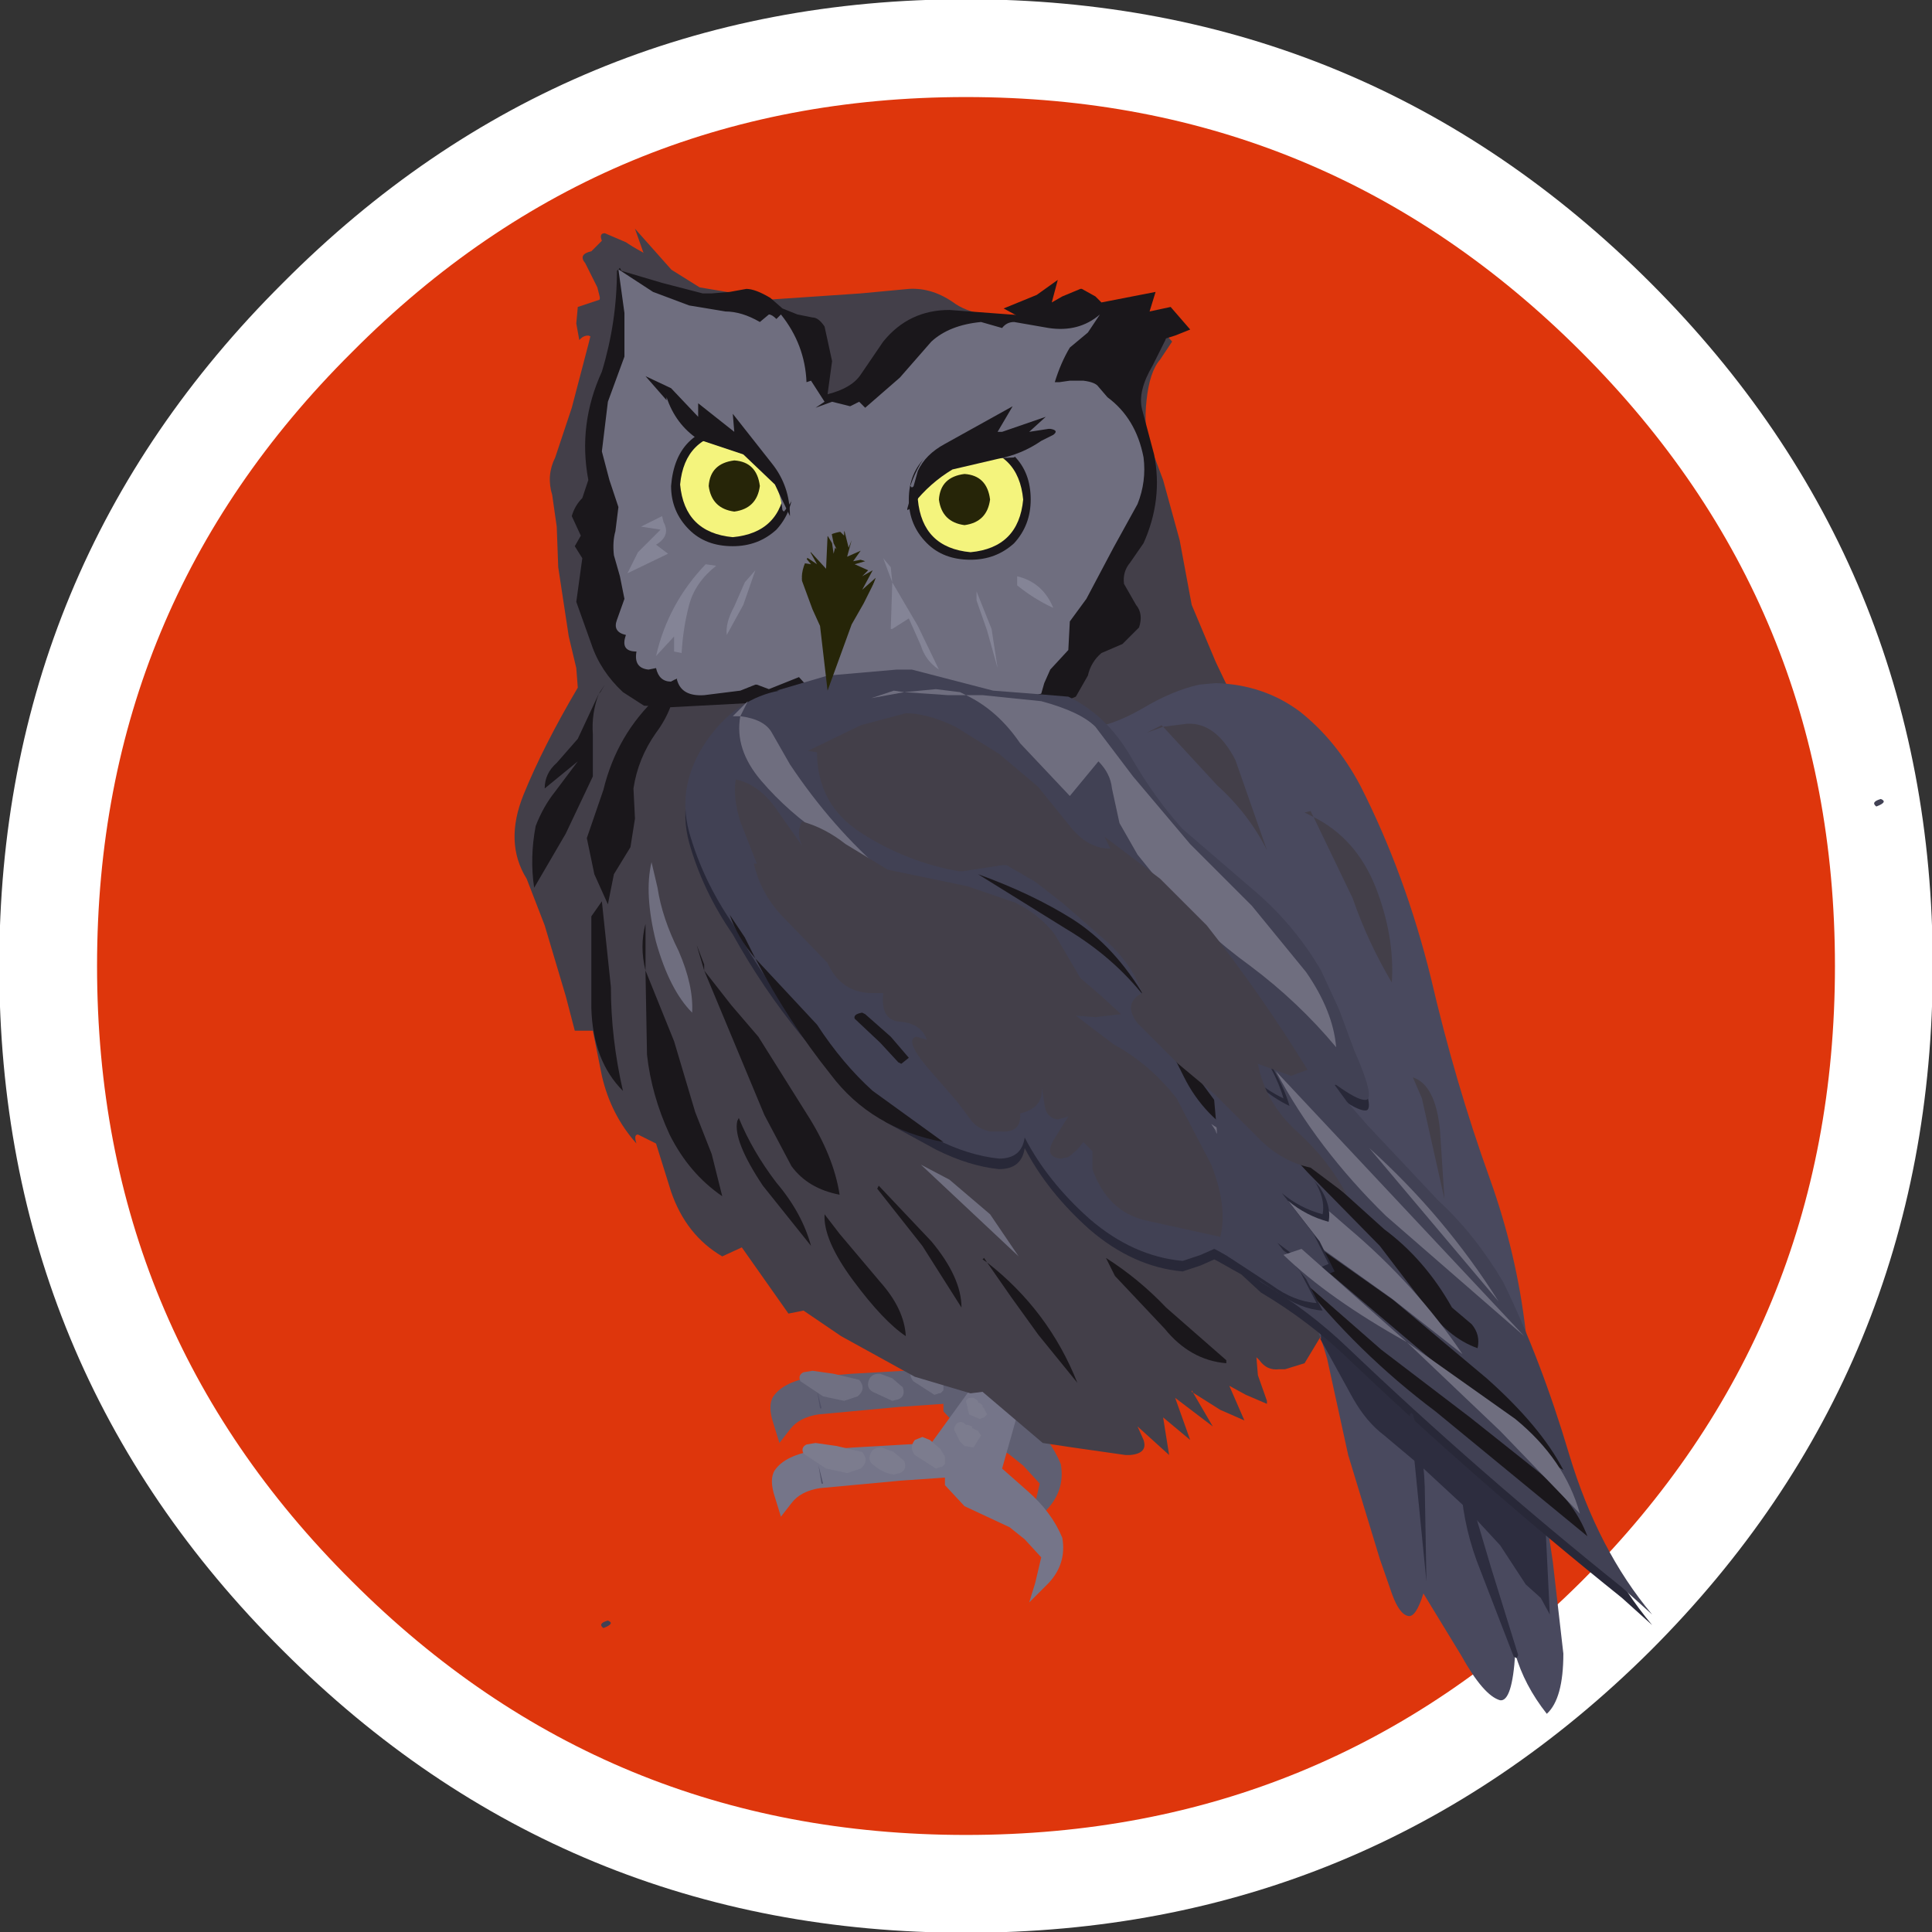 <?xml version="1.0" encoding="UTF-8" standalone="no"?>
<svg xmlns:xlink="http://www.w3.org/1999/xlink" height="64.2px" width="64.2px" xmlns="http://www.w3.org/2000/svg">
  <rect width="100%" height="100%" fill="#333333" stroke="none"/>
  <g transform="matrix(1.0, 0.0, 0.0, 1.0, 1.6, 1.6)">
    <path d="M61.0 30.5 Q61.0 43.2 52.1 52.1 43.15 61.0 30.5 61.0 17.85 61.0 8.95 52.1 0.0 43.2 0.0 30.5 0.0 17.85 8.95 8.95 17.85 0.0 30.5 0.0 43.15 0.0 52.1 8.95 61.0 17.85 61.0 30.5" fill="#de360c" fill-rule="evenodd" stroke="none"/>
    <path d="M61.0 30.5 Q61.0 43.2 52.1 52.1 43.15 61.0 30.5 61.0 17.85 61.0 8.95 52.1 0.0 43.2 0.0 30.5 0.0 17.85 8.95 8.95 17.85 0.0 30.5 0.0 43.15 0.0 52.1 8.95 61.0 17.85 61.0 30.5 Z" fill="none" stroke="#ffffff" stroke-linecap="butt" stroke-linejoin="miter-clip" stroke-miterlimit="4.0" stroke-width="3.25"/>
    <path d="M18.6 52.25 Q18.85 52.35 18.45 52.5 18.25 52.35 18.6 52.25" fill="#414154" fill-rule="evenodd" stroke="none"/>
    <path d="M32.5 45.5 Q33.3 46.2 33.65 47.05 33.8 47.9 33.2 48.55 L32.55 49.2 32.75 48.55 32.95 47.7 32.4 47.1 31.9 46.7 30.4 46.0 29.75 45.3 29.75 45.05 28.3 45.15 25.6 45.4 Q24.95 45.5 24.65 45.9 L24.3 46.35 24.1 45.7 Q23.9 45.1 24.1 44.8 24.45 44.3 25.45 44.15 L26.7 44.05 28.45 43.95 29.3 43.9 30.75 41.9 32.2 42.8 31.65 44.75 32.5 45.5" fill="#5f5f72" fill-rule="evenodd" stroke="none"/>
    <path d="M25.55 44.6 L25.7 45.2 25.65 45.2 25.55 44.6" fill="#505066" fill-rule="evenodd" stroke="none"/>
    <path d="M25.4 43.95 L26.1 44.05 26.95 44.25 Q27.2 44.55 26.9 44.8 L26.45 44.95 25.75 44.8 25.0 44.3 Q24.9 44.1 25.1 44.0 L25.4 43.95" fill="#707082" fill-rule="evenodd" stroke="none"/>
    <path d="M27.6 44.05 L27.65 44.05 28.05 44.2 28.4 44.5 Q28.5 44.8 28.25 44.9 L28.05 44.95 27.4 44.65 Q27.15 44.5 27.3 44.2 27.4 44.05 27.6 44.05" fill="#707082" fill-rule="evenodd" stroke="none"/>
    <path d="M29.75 44.6 L29.65 44.7 29.6 44.7 29.45 44.75 28.75 44.3 Q28.55 44.05 28.75 43.8 L29.0 43.7 29.25 43.8 29.6 44.1 29.75 44.35 29.75 44.6" fill="#707082" fill-rule="evenodd" stroke="none"/>
    <path d="M30.65 43.35 L30.65 43.4 30.85 43.5 30.95 43.65 Q31.05 44.0 30.7 44.05 L30.4 44.0 30.25 43.85 30.05 43.45 Q30.1 43.2 30.3 43.2 L30.4 43.25 30.45 43.3 30.5 43.3 30.65 43.35" fill="#7c7c8e" fill-rule="evenodd" stroke="none"/>
    <path d="M30.9 42.55 L30.95 42.6 30.95 42.65 31.0 42.7 31.1 42.9 31.0 43.0 30.85 43.05 30.5 42.9 30.4 42.45 30.55 42.35 30.65 42.35 30.8 42.45 30.8 42.5 30.9 42.55" fill="#7c7c8e" fill-rule="evenodd" stroke="none"/>
    <path d="M32.55 47.95 Q33.35 48.65 33.7 49.5 33.85 50.35 33.25 51.0 L32.6 51.65 32.8 51.0 33.0 50.15 32.45 49.55 31.95 49.15 30.45 48.45 29.8 47.75 29.8 47.5 28.35 47.6 25.65 47.85 Q25.0 47.95 24.7 48.35 L24.35 48.8 24.15 48.15 Q23.95 47.55 24.15 47.25 24.5 46.75 25.5 46.6 L26.75 46.5 28.5 46.4 29.35 46.35 30.8 44.35 32.25 45.25 31.7 47.2 32.55 47.95" fill="#757589" fill-rule="evenodd" stroke="none"/>
    <path d="M25.6 47.1 L25.75 47.7 25.7 47.7 25.6 47.1" fill="#505066" fill-rule="evenodd" stroke="none"/>
    <path d="M25.5 46.35 L26.2 46.45 27.05 46.65 Q27.3 46.95 27.0 47.2 L26.55 47.35 25.85 47.2 25.1 46.7 Q25.0 46.5 25.2 46.4 L25.5 46.35" fill="#7c7c8e" fill-rule="evenodd" stroke="none"/>
    <path d="M27.65 46.5 L27.7 46.5 28.1 46.65 28.45 46.95 Q28.55 47.25 28.3 47.35 L28.1 47.4 Q27.75 47.35 27.45 47.1 27.2 46.95 27.35 46.65 27.45 46.5 27.65 46.5" fill="#7c7c8e" fill-rule="evenodd" stroke="none"/>
    <path d="M29.8 47.05 L29.7 47.15 29.65 47.15 29.5 47.2 28.8 46.75 Q28.6 46.5 28.8 46.25 L29.05 46.15 29.3 46.25 29.65 46.55 29.8 46.8 29.8 47.05" fill="#7c7c8e" fill-rule="evenodd" stroke="none"/>
    <path d="M30.7 45.8 L30.7 45.85 30.9 45.95 31.0 46.1 30.75 46.5 30.45 46.45 30.3 46.3 30.1 45.9 Q30.15 45.65 30.35 45.65 L30.45 45.7 30.5 45.75 30.55 45.75 30.7 45.8" fill="#7c7c8e" fill-rule="evenodd" stroke="none"/>
    <path d="M31.0 45.05 L31.05 45.1 31.05 45.15 31.1 45.2 31.2 45.4 31.1 45.5 30.95 45.55 30.6 45.4 30.5 44.95 Q30.55 44.85 30.65 44.85 L30.75 44.85 30.9 44.95 30.9 45.0 31.0 45.05" fill="#7c7c8e" fill-rule="evenodd" stroke="none"/>
    <path d="M35.35 8.9 L35.55 8.9 36.85 9.2 37.35 9.75 36.95 10.35 Q36.6 10.75 36.5 11.7 36.4 12.6 36.6 13.15 L37.05 14.35 37.6 16.35 38.0 18.5 38.8 20.4 39.35 21.55 Q44.0 24.55 45.1 28.3 46.2 32.0 45.35 35.55 44.45 39.05 43.2 41.3 L41.75 43.7 41.1 43.9 40.9 43.9 Q40.5 43.95 40.25 43.6 L40.15 43.5 40.2 44.1 40.5 44.95 40.5 45.05 39.8 44.75 39.25 44.45 39.75 45.6 38.95 45.25 38.0 44.65 38.0 44.6 38.35 45.2 38.7 45.8 37.45 44.85 37.95 46.25 37.05 45.5 37.25 46.75 36.2 45.8 36.4 46.25 Q36.55 46.7 35.95 46.75 L35.8 46.75 34.05 46.5 33.05 46.35 31.05 44.65 30.65 44.7 28.8 44.15 26.35 42.8 25.1 41.95 24.6 42.05 23.05 39.85 22.4 40.15 Q21.2 39.45 20.7 38.0 L20.2 36.4 19.6 36.1 Q19.45 36.1 19.55 36.4 18.7 35.45 18.4 34.15 L18.1 32.65 17.5 32.65 17.2 31.5 16.5 29.15 15.9 27.6 Q15.15 26.4 15.8 24.8 16.45 23.2 17.6 21.25 L17.55 20.6 17.3 19.55 16.95 17.25 16.9 15.9 16.75 14.85 Q16.55 14.2 16.85 13.6 L17.4 11.95 17.95 9.85 18.4 8.05 Q18.6 6.55 19.25 6.5 L20.05 6.95 21.65 7.95 24.05 8.35 27.0 8.15 28.6 8.0 Q29.4 7.95 30.15 8.5 30.6 8.8 31.4 8.9 L33.1 9.0 35.35 8.9" fill="#433f49" fill-rule="evenodd" stroke="none"/>
    <path d="M19.5 6.0 L20.7 7.35 18.15 11.8 18.35 9.7 17.95 9.55 Q17.8 9.55 17.7 9.65 L17.65 9.7 17.55 9.15 17.6 8.6 18.35 8.35 18.25 7.95 17.85 7.15 Q17.6 6.85 18.05 6.75 L18.4 6.4 Q18.3 6.15 18.5 6.15 L19.2 6.45 19.8 6.85 19.5 6.0" fill="#433f49" fill-rule="evenodd" stroke="none"/>
    <path d="M19.25 7.9 L19.6 8.2 18.95 7.45 19.25 7.9 M34.65 9.05 L35.45 9.0 36.2 8.9 36.8 9.05 Q37.3 9.4 37.1 9.75 L36.7 10.55 Q36.2 11.4 36.35 12.0 L36.75 13.5 Q37.05 15.0 36.4 16.45 L35.95 17.1 Q35.7 17.4 35.75 17.8 L36.15 18.5 Q36.4 18.8 36.25 19.25 L35.7 19.8 35.0 20.1 Q34.65 20.4 34.55 20.85 L34.15 21.55 33.65 21.75 32.7 21.55 32.4 21.55 31.0 21.75 29.0 22.3 28.5 22.35 27.5 22.3 26.65 22.45 25.65 22.6 Q24.95 22.65 25.15 21.95 L23.55 21.75 20.7 21.9 19.8 21.85 19.1 21.4 Q18.35 20.7 18.05 19.8 L17.55 18.4 17.75 16.95 17.5 16.55 17.7 16.2 17.4 15.55 Q17.5 15.2 17.75 14.95 L17.95 14.35 Q17.6 12.5 18.4 10.75 18.9 9.1 18.9 7.4 L19.0 7.3 19.05 7.4 20.4 7.8 21.75 8.15 22.05 8.15 22.65 8.1 23.2 8.0 Q23.5 8.0 24.0 8.3 L24.4 8.65 24.9 8.85 25.4 8.95 Q25.6 8.95 25.8 9.25 L26.05 10.4 25.9 11.5 Q26.7 11.3 27.0 10.85 L27.75 9.75 Q28.6 8.7 29.95 8.7 L34.65 9.05" fill="#1a171b" fill-rule="evenodd" stroke="none"/>
    <path d="M36.8 8.1 L36.6 8.75 37.3 8.6 37.95 9.35 37.45 9.55 36.65 9.8 Q36.35 9.9 36.0 10.15 L35.45 10.65 31.75 8.65 32.85 8.2 33.55 7.7 33.35 8.45 33.7 8.25 34.3 8.0 34.35 8.0 34.8 8.25 35.0 8.45 36.8 8.1" fill="#1a171b" fill-rule="evenodd" stroke="none"/>
    <path d="M34.95 8.85 L34.55 9.45 33.95 9.95 Q33.65 10.45 33.45 11.1 L33.6 11.1 33.95 11.05 34.25 11.05 34.4 11.05 Q34.8 11.1 34.9 11.25 L35.2 11.6 Q36.15 12.3 36.4 13.6 36.5 14.4 36.2 15.15 L35.4 16.6 34.5 18.3 33.95 19.05 33.9 20.0 33.3 20.65 33.1 21.1 33.0 21.45 32.4 21.6 31.45 21.5 31.3 21.5 30.45 21.55 29.5 21.6 Q28.8 21.65 28.35 21.3 L27.6 21.8 26.5 22.0 26.15 21.95 Q25.65 21.85 25.45 21.45 L24.95 20.9 23.95 21.3 23.55 21.15 23.5 21.15 23.0 21.35 21.8 21.5 Q21.05 21.55 20.9 21.0 L20.7 21.05 Q20.3 21.05 20.2 20.6 L19.95 20.65 Q19.45 20.6 19.55 20.05 19.0 20.05 19.2 19.5 18.75 19.4 18.9 19.0 L19.15 18.3 19.0 17.55 18.8 16.85 Q18.75 16.4 18.85 16.05 L18.95 15.25 18.65 14.35 18.4 13.4 18.6 11.75 19.15 10.25 19.15 8.8 18.95 7.35 20.1 8.1 21.3 8.55 22.5 8.75 Q23.05 8.75 23.65 9.1 L23.95 8.85 Q24.05 8.85 24.2 9.0 L24.35 8.85 Q25.15 9.85 25.2 11.1 L25.35 11.05 25.8 11.75 25.5 11.95 26.05 11.75 26.65 11.9 26.95 11.75 27.15 11.95 28.3 10.95 29.35 9.75 Q29.95 9.2 31.0 9.1 L31.7 9.3 Q31.85 9.1 32.1 9.1 L33.25 9.3 Q34.25 9.45 34.95 8.85" fill="#6f6e7f" fill-rule="evenodd" stroke="none"/>
    <path d="M60.9 24.95 Q61.15 25.05 60.75 25.2 60.55 25.05 60.9 24.95" fill="#414154" fill-rule="evenodd" stroke="none"/>
    <path d="M38.8 21.1 Q40.4 21.15 41.6 22.05 42.8 23.0 43.6 24.5 45.1 27.45 45.95 30.9 46.75 34.35 47.9 37.55 48.8 40.05 49.1 42.65 L49.65 47.95 50.0 50.3 50.35 53.35 Q50.35 54.85 49.8 55.35 49.05 54.4 48.75 53.35 48.65 54.95 48.25 54.9 47.7 54.75 46.95 53.4 L45.7 51.35 Q45.45 52.15 45.2 52.1 44.9 52.05 44.65 51.35 L44.25 50.2 43.2 46.75 42.5 43.55 Q42.1 42.1 41.2 40.6 40.2 38.7 39.85 36.55 39.5 34.4 38.8 32.35 37.35 28.35 35.35 24.7 L34.3 22.75 34.2 22.6 34.5 22.6 Q35.3 22.55 36.35 21.95 37.35 21.35 38.25 21.15 L38.8 21.1" fill="#49495e" fill-rule="evenodd" stroke="none"/>
    <path d="M42.25 41.65 Q43.95 42.65 45.3 44.1 46.6 45.6 48.2 46.75 L49.25 47.65 49.75 49.0 49.9 52.05 49.6 51.5 49.1 51.05 48.25 49.75 47.0 48.4 45.65 47.15 44.4 46.1 Q43.8 45.65 43.35 44.85 L42.25 42.85 42.3 42.9 42.25 41.65" fill="#2d2d3f" fill-rule="evenodd" stroke="none"/>
    <path d="M53.3 52.4 L52.3 51.5 Q47.5 47.65 43.2 43.55 41.9 42.3 40.3 41.35 L39.65 40.75 38.85 40.3 38.75 40.25 38.3 40.45 37.7 40.65 Q36.05 40.5 34.6 39.25 33.2 38.0 32.45 36.55 32.35 37.25 31.6 37.25 30.6 37.15 29.5 36.6 L27.85 35.7 Q24.75 33.05 22.75 29.45 21.75 28.0 21.3 26.4 20.85 24.75 22.0 23.2 22.95 21.95 24.3 21.7 L24.2 21.7 25.9 21.2 28.2 21.0 28.7 21.0 31.4 21.7 32.7 21.8 33.9 21.9 Q35.15 22.5 35.95 23.85 36.75 25.25 37.7 26.3 L40.2 28.45 Q41.45 29.55 42.3 31.0 L42.9 32.3 43.4 33.65 Q44.15 35.35 43.75 35.3 43.5 35.3 42.8 34.8 L42.75 34.8 43.15 35.35 43.85 36.15 46.2 38.65 Q47.4 39.75 48.35 41.35 49.6 43.9 50.55 47.1 51.5 50.25 53.3 52.4" fill="#282838" fill-rule="evenodd" stroke="none"/>
    <path d="M53.3 52.05 L52.3 51.15 Q47.5 47.3 43.2 43.2 41.9 41.95 40.3 41.0 L39.65 40.4 38.85 39.95 38.75 39.9 38.3 40.1 37.7 40.3 Q36.05 40.15 34.6 38.9 33.2 37.65 32.45 36.2 32.35 36.9 31.6 36.9 30.6 36.8 29.5 36.25 L27.85 35.35 Q24.75 32.7 22.75 29.1 21.75 27.65 21.3 26.05 20.85 24.4 22.0 22.85 22.95 21.6 24.3 21.35 L24.2 21.35 25.9 20.85 28.2 20.65 28.7 20.65 31.4 21.35 32.7 21.45 33.9 21.55 Q35.15 22.15 35.95 23.5 36.75 24.9 37.7 25.95 L40.2 28.1 Q41.45 29.2 42.3 30.65 L42.9 31.95 43.4 33.3 Q44.15 35.0 43.75 34.95 43.5 34.95 42.8 34.45 L42.75 34.45 43.15 35.0 43.85 35.8 46.2 38.3 Q47.4 39.4 48.35 41.0 49.6 43.55 50.55 46.75 51.5 49.9 53.3 52.05" fill="#414154" fill-rule="evenodd" stroke="none"/>
    <path d="M21.0 14.55 Q21.05 13.6 22.1 13.05 24.35 12.9 24.5 14.55 L24.45 14.95 Q23.1 12.3 21.0 14.55" fill="#1a171b" fill-rule="evenodd" stroke="none"/>
    <path d="M28.85 15.1 L28.85 14.95 Q29.0 13.35 30.6 13.2 32.2 13.35 32.35 14.95 30.5 12.2 28.85 15.1" fill="#1a171b" fill-rule="evenodd" stroke="none"/>
    <path d="M22.75 12.5 Q23.6 12.5 24.2 13.1 24.75 13.65 24.75 14.55 24.75 15.4 24.2 16.0 23.6 16.55 22.75 16.55 21.85 16.55 21.3 16.0 20.7 15.4 20.7 14.55 20.85 12.65 22.75 12.5" fill="#1a171b" fill-rule="evenodd" stroke="none"/>
    <path d="M30.65 12.95 Q31.5 12.95 32.1 13.55 32.65 14.1 32.65 15.0 32.65 15.85 32.1 16.45 31.5 17.0 30.65 17.0 29.75 17.0 29.2 16.45 28.6 15.85 28.6 15.0 28.6 14.1 29.2 13.55 29.75 12.95 30.65 12.95" fill="#1a171b" fill-rule="evenodd" stroke="none"/>
    <path d="M22.75 12.75 Q24.35 12.9 24.5 14.5 24.35 16.1 22.75 16.25 21.15 16.1 21.0 14.5 21.15 12.9 22.75 12.75" fill="#f4f47d" fill-rule="evenodd" stroke="none"/>
    <path d="M22.8 13.7 Q23.55 13.75 23.65 14.55 23.55 15.3 22.8 15.4 22.05 15.3 21.95 14.55 22.0 13.8 22.8 13.7" fill="#262508" fill-rule="evenodd" stroke="none"/>
    <path d="M30.65 13.25 Q32.25 13.4 32.4 15.0 32.25 16.6 30.65 16.75 29.05 16.6 28.9 15.0 29.05 13.4 30.65 13.25" fill="#f4f47d" fill-rule="evenodd" stroke="none"/>
    <path d="M30.45 14.15 Q31.2 14.2 31.3 15.0 31.2 15.75 30.45 15.85 29.7 15.75 29.6 15.0 29.65 14.25 30.45 14.15" fill="#262508" fill-rule="evenodd" stroke="none"/>
    <path d="M27.3 16.7 L27.55 17.55 27.1 18.45 26.7 19.15 25.9 21.35 25.65 19.2 25.4 18.65 25.05 17.7 Q25.0 17.25 25.4 16.65 25.8 16.1 26.5 16.05 L26.6 16.05 Q27.1 16.15 27.3 16.7" fill="#262508" fill-rule="evenodd" stroke="none"/>
    <path d="M20.9 20.95 Q20.8 21.95 20.2 22.75 19.6 23.6 19.45 24.6 L19.5 25.6 19.35 26.55 18.8 27.45 18.6 28.45 18.15 27.45 17.9 26.25 18.45 24.65 Q18.9 22.8 20.25 21.55 20.5 21.1 20.9 20.95" fill="#1a171b" fill-rule="evenodd" stroke="none"/>
    <path d="M18.4 28.35 L18.7 31.2 Q18.7 32.9 19.1 34.65 18.1 33.65 18.05 31.9 L18.05 28.85 18.4 28.35" fill="#1a171b" fill-rule="evenodd" stroke="none"/>
    <path d="M19.85 30.65 Q19.65 29.85 19.85 29.1 L19.85 29.55 19.85 30.65 20.8 33.0 21.5 35.35 22.05 36.75 22.4 38.15 Q21.3 37.4 20.65 36.1 20.05 34.8 19.9 33.45 L19.85 30.7 19.85 30.65" fill="#1a171b" fill-rule="evenodd" stroke="none"/>
    <path d="M21.8 30.65 L21.55 29.8 21.8 30.45 21.8 30.65 22.7 31.8 23.6 32.85 25.2 35.4 Q26.1 36.8 26.3 38.1 25.25 37.9 24.7 37.15 L23.8 35.45 22.55 32.45 21.8 30.65" fill="#1a171b" fill-rule="evenodd" stroke="none"/>
    <path d="M18.3 21.45 L18.5 21.15 18.35 21.4 18.3 21.45 Q18.05 22.1 18.1 22.8 L18.1 24.2 17.2 26.1 16.15 27.9 Q16.0 26.9 16.2 25.85 16.45 25.2 16.85 24.7 L17.6 23.7 16.5 24.6 Q16.5 24.1 16.9 23.75 L17.6 22.95 18.3 21.45" fill="#1a171b" fill-rule="evenodd" stroke="none"/>
    <path d="M22.95 35.55 Q23.4 36.65 24.2 37.7 25.05 38.7 25.35 39.8 L23.75 37.8 Q22.75 36.3 22.9 35.65 L22.95 35.55" fill="#1a171b" fill-rule="evenodd" stroke="none"/>
    <path d="M25.8 38.75 L26.3 39.4 27.65 41.0 Q28.45 41.9 28.5 42.8 27.75 42.3 26.75 40.95 25.75 39.6 25.8 38.75" fill="#1a171b" fill-rule="evenodd" stroke="none"/>
    <path d="M27.6 37.8 L29.35 39.65 Q30.35 40.85 30.35 41.85 L29.05 39.8 27.55 37.9 27.6 37.8" fill="#1a171b" fill-rule="evenodd" stroke="none"/>
    <path d="M31.2 40.35 L31.05 40.25 31.1 40.2 31.2 40.35 Q33.25 41.95 34.2 44.35 L32.9 42.75 32.0 41.5 31.2 40.35" fill="#1a171b" fill-rule="evenodd" stroke="none"/>
    <path d="M35.15 40.2 Q36.25 40.9 37.15 41.85 L39.15 43.6 39.15 43.7 Q37.95 43.6 37.1 42.55 L35.45 40.8 35.15 40.2" fill="#1a171b" fill-rule="evenodd" stroke="none"/>
    <path d="M41.85 36.95 L44.4 39.25 Q45.75 40.25 46.65 41.85 L47.3 42.4 Q47.6 42.75 47.5 43.2 46.5 42.85 45.7 41.7 L44.25 39.8 41.5 37.0 41.85 36.95" fill="#1a171b" fill-rule="evenodd" stroke="none"/>
    <path d="M41.5 40.8 L41.25 40.4 41.1 40.15 41.5 40.8 44.3 43.25 47.25 45.5 49.45 47.25 Q50.7 48.25 51.15 49.45 L46.1 45.3 Q43.5 43.35 41.5 40.8" fill="#1a171b" fill-rule="evenodd" stroke="none"/>
    <path d="M50.35 47.25 Q49.45 46.75 48.3 45.7 L46.4 43.95 41.8 40.05 41.8 40.0 40.35 38.5 42.5 40.05 44.7 41.6 47.8 44.2 Q49.6 45.8 50.35 47.25" fill="#1a171b" fill-rule="evenodd" stroke="none"/>
    <path d="M23.5 30.25 Q22.9 29.55 22.65 28.8 L23.15 29.55 23.5 30.25 25.55 32.45 Q26.4 33.75 27.4 34.65 L29.75 36.35 Q27.35 35.9 26.0 34.1 24.6 32.35 23.5 30.25" fill="#1a171b" fill-rule="evenodd" stroke="none"/>
    <path d="M27.05 32.05 L27.15 32.1 28.0 32.85 28.6 33.55 28.35 33.75 28.25 33.7 27.65 33.05 26.8 32.25 Q26.75 32.1 27.05 32.05" fill="#1a171b" fill-rule="evenodd" stroke="none"/>
    <path d="M33.8 29.25 L30.9 27.45 Q32.7 28.1 34.05 28.95 35.45 29.85 36.45 31.55 35.4 30.2 33.8 29.25 M39.45 35.9 L39.7 36.25 Q38.4 35.5 37.75 34.2 L36.45 31.6 37.05 32.65 39.45 35.9" fill="#1a171b" fill-rule="evenodd" stroke="none"/>
    <path d="M30.3 21.4 L30.5 21.5 30.45 21.5 29.9 21.5 28.45 21.4 29.5 21.3 30.3 21.4 M36.05 24.2 L37.95 26.45 40.0 28.5 41.8 30.7 Q42.7 32.0 42.8 33.2 41.55 31.7 39.95 30.5 38.3 29.3 37.05 27.85 L36.2 26.8 35.6 25.75 35.35 24.6 Q35.3 24.1 34.9 23.7 L33.95 24.85 32.3 23.1 Q31.55 22.0 30.5 21.5 L31.05 21.5 33.0 21.7 Q34.3 22.05 34.8 22.55 L36.05 24.2 M28.45 21.4 L27.35 21.6 28.1 21.35 28.45 21.4" fill="#6f6e7f" fill-rule="evenodd" stroke="none"/>
    <path d="M23.0 22.2 Q23.8 22.3 24.05 22.75 L24.65 23.8 Q26.05 25.9 27.85 27.45 L25.8 26.2 Q24.6 25.4 23.7 24.35 22.8 23.3 23.0 22.2 L22.75 22.2 23.25 21.7 23.0 22.2" fill="#6f6e7f" fill-rule="evenodd" stroke="none"/>
    <path d="M20.05 27.05 L20.25 27.9 Q20.4 28.9 20.95 30.0 21.45 31.15 21.4 32.05 20.65 31.3 20.2 29.7 19.8 28.1 20.05 27.05" fill="#6f6e7f" fill-rule="evenodd" stroke="none"/>
    <path d="M29.0 37.1 L29.95 37.6 31.3 38.75 32.25 40.15 29.0 37.1" fill="#6f6e7f" fill-rule="evenodd" stroke="none"/>
    <path d="M38.65 35.75 Q41.0 37.25 43.2 39.2 45.45 41.1 47.0 43.4 L44.65 41.55 42.2 39.8 39.6 36.9 39.1 36.4 38.75 35.95 38.85 36.05 38.65 35.75" fill="#6f6e7f" fill-rule="evenodd" stroke="none"/>
    <path d="M38.45 31.2 L40.15 33.05 Q41.0 34.25 41.25 35.15 40.2 34.65 39.5 33.6 L40.75 35.35 42.0 37.1 41.3 36.75 42.25 37.85 Q42.65 38.45 42.55 39.0 41.8 38.8 41.2 38.3 L42.25 39.65 42.75 40.65 42.5 40.75 41.65 40.4 41.05 39.95 41.8 40.9 42.35 41.95 Q41.6 41.9 40.85 41.35 L39.4 40.4 38.65 31.8 38.45 31.2" fill="#282838" fill-rule="evenodd" stroke="none"/>
    <path d="M38.25 30.95 L39.95 32.8 Q40.8 34.0 41.05 34.9 40.0 34.4 39.3 33.35 L40.55 35.1 41.8 36.85 41.1 36.5 42.05 37.6 Q42.45 38.2 42.35 38.75 41.6 38.55 41.0 38.05 L42.05 39.4 42.55 40.4 42.3 40.5 41.45 40.15 40.85 39.7 41.6 40.65 42.15 41.7 Q41.4 41.65 40.65 41.1 L39.2 40.15 38.45 31.55 38.25 30.95" fill="#414154" fill-rule="evenodd" stroke="none"/>
    <path d="M44.45 38.8 Q42.15 36.55 40.8 34.0 L49.05 42.8 44.45 38.8" fill="#6f6e7f" fill-rule="evenodd" stroke="none"/>
    <path d="M43.9 36.55 Q46.4 38.8 48.2 41.65 L43.9 36.55" fill="#6f6e7f" fill-rule="evenodd" stroke="none"/>
    <path d="M45.15 43.0 Q42.55 41.55 41.05 40.1 L41.65 39.9 45.15 43.0 48.75 45.55 Q50.4 46.9 50.9 48.7 L48.25 45.95 45.15 43.0" fill="#6f6e7f" fill-rule="evenodd" stroke="none"/>
    <path d="M37.05 22.55 L36.5 22.75 37.0 22.5 37.05 22.55 37.85 22.45 Q38.8 22.4 39.45 23.65 L40.5 26.65 Q39.9 25.45 38.85 24.5 L37.05 22.55" fill="#433f49" fill-rule="evenodd" stroke="none"/>
    <path d="M42.05 25.55 L41.75 25.4 41.95 25.35 42.05 25.55 Q43.45 26.25 44.1 27.85 44.75 29.5 44.65 31.05 43.85 29.7 43.35 28.25 L42.05 25.55" fill="#433f49" fill-rule="evenodd" stroke="none"/>
    <path d="M45.35 34.2 Q46.1 34.45 46.25 35.95 L46.4 38.25 45.65 34.9 45.35 34.2" fill="#433f49" fill-rule="evenodd" stroke="none"/>
    <path d="M38.65 37.1 Q39.2 38.5 38.95 39.5 L36.45 38.95 Q35.2 38.65 34.7 37.25 L34.7 36.65 34.4 36.35 34.2 36.6 33.9 36.85 33.65 36.9 Q33.1 36.85 33.4 36.3 L33.9 35.5 33.55 35.6 Q33.15 35.55 33.1 35.05 L33.0 34.4 Q33.15 35.2 32.3 35.4 32.35 36.05 31.65 36.0 L31.3 36.0 Q30.85 35.9 30.65 35.6 L30.2 35.0 29.2 33.85 Q28.45 32.95 28.85 32.85 L29.2 32.95 Q29.0 32.4 28.3 32.35 27.65 32.3 27.75 31.4 L27.4 31.4 Q26.35 31.4 25.9 30.4 L24.45 28.9 Q23.7 28.15 23.45 27.1 L23.55 27.1 23.0 25.7 Q22.75 24.9 22.85 24.3 23.55 24.45 24.1 25.15 L25.05 26.5 Q24.85 26.05 25.05 25.7 25.8 25.9 26.5 26.45 L27.9 27.3 30.55 27.85 32.15 28.4 Q32.95 28.8 33.45 29.45 L34.3 30.9 35.0 31.5 35.65 32.1 34.8 32.2 34.15 32.15 35.4 33.1 Q36.6 33.75 37.5 34.9 L38.65 37.1" fill="#433f49" fill-rule="evenodd" stroke="none"/>
    <path d="M41.85 33.95 L41.3 34.15 40.2 33.75 Q40.45 35.05 41.5 36.0 42.55 36.95 43.15 38.1 L41.95 37.2 Q41.0 37.0 40.25 36.25 L38.75 34.75 37.55 33.75 36.2 32.4 Q35.7 31.75 36.35 31.4 36.05 30.5 35.25 29.75 L33.7 28.4 32.8 27.7 31.85 27.15 31.7 27.15 31.05 27.25 30.4 27.35 30.25 27.35 Q28.55 27.05 27.05 26.1 25.55 25.15 25.55 23.4 L25.25 23.35 27.0 22.5 28.5 22.1 Q29.2 22.1 30.15 22.55 L31.6 23.45 32.9 24.55 33.95 25.85 Q34.5 26.55 35.2 26.6 L35.3 26.6 35.1 26.2 36.95 27.6 38.5 29.15 Q40.35 31.5 41.85 33.95" fill="#433f49" fill-rule="evenodd" stroke="none"/>
    <path d="M45.3 45.35 L45.35 45.4 Q45.75 46.7 45.75 48.15 L45.8 50.95 45.25 45.4 45.3 45.35" fill="#2d2d3f" fill-rule="evenodd" stroke="none"/>
    <path d="M47.05 47.75 L47.15 47.8 47.95 50.5 48.85 53.4 48.8 53.5 48.7 53.45 47.6 50.6 Q47.05 49.25 46.95 47.85 L47.05 47.75" fill="#2d2d3f" fill-rule="evenodd" stroke="none"/>
    <path d="M32.55 12.15 L32.7 12.15 32.65 12.9 32.1 13.6 31.15 13.65 30.95 13.65 30.75 13.65 30.2 13.7 Q29.9 13.75 29.4 14.15 L28.7 14.6 28.65 14.55 Q29.2 12.95 30.6 12.5 L32.55 12.15" fill="#6f6e7f" fill-rule="evenodd" stroke="none"/>
    <path d="M22.0 12.15 L22.25 12.15 23.85 12.5 Q24.8 12.85 25.05 13.9 25.0 14.75 24.45 15.4 L24.4 15.35 Q24.25 13.95 23.0 13.45 L21.65 12.85 20.65 12.3 20.85 12.3 21.45 12.25 22.0 12.15" fill="#6f6e7f" fill-rule="evenodd" stroke="none"/>
    <path d="M26.1 16.8 L26.05 16.45 25.9 16.2 25.85 15.9 25.9 16.0 25.95 16.0 25.95 15.85 25.95 16.0 26.0 15.95 26.1 16.45 26.2 16.65 26.15 16.6 26.1 16.8 M28.2 16.3 Q28.55 17.65 28.5 18.75 L28.5 18.55 27.75 19.15 27.95 18.5 27.5 18.95 27.85 18.0 27.35 18.65 27.65 17.8 27.25 18.3 27.5 17.6 27.05 18.0 27.4 17.35 27.05 17.55 27.25 17.35 26.8 17.15 27.15 17.05 27.0 17.0 26.75 17.05 27.0 16.7 26.55 16.9 26.7 16.35 26.6 16.6 26.45 16.0 26.45 16.2 26.1 15.85 26.0 15.95 25.85 15.65 25.85 15.9 25.75 15.95 25.9 16.2 25.85 17.3 25.3 16.7 25.55 17.15 25.1 16.85 25.35 17.15 24.7 17.05 25.05 17.6 24.5 17.4 25.1 18.0 24.7 17.75 24.95 18.2 Q23.9 17.95 24.05 17.15 24.2 16.35 24.95 15.6 25.7 14.85 26.45 14.8 L26.5 14.8 Q27.85 15.0 28.2 16.3" fill="#6f6e7f" fill-rule="evenodd" stroke="none"/>
    <path d="M20.4 15.55 L20.45 15.75 Q20.7 16.2 20.2 16.5 L20.6 16.8 19.25 17.45 19.6 16.75 20.35 16.0 19.7 15.9 20.4 15.55" fill="#848496" fill-rule="evenodd" stroke="none"/>
    <path d="M21.85 17.15 L22.2 17.2 Q21.5 17.75 21.3 18.5 21.1 19.25 21.05 20.1 L20.8 20.05 20.8 19.55 20.2 20.2 Q20.6 18.45 21.85 17.15" fill="#848496" fill-rule="evenodd" stroke="none"/>
    <path d="M23.5 17.35 L23.1 18.5 22.55 19.5 Q22.5 19.1 22.8 18.55 L23.15 17.75 23.5 17.35" fill="#848496" fill-rule="evenodd" stroke="none"/>
    <path d="M28.05 17.75 L27.75 16.95 28.0 17.25 28.05 17.75 28.9 19.2 29.6 20.65 Q29.15 20.35 29.0 19.85 L28.6 18.95 28.05 19.3 28.0 19.3 28.05 17.75" fill="#848496" fill-rule="evenodd" stroke="none"/>
    <path d="M30.85 18.05 L31.35 19.3 31.55 20.6 31.2 19.35 30.85 18.35 30.85 18.05" fill="#848496" fill-rule="evenodd" stroke="none"/>
    <path d="M32.2 17.55 Q33.05 17.75 33.4 18.6 32.75 18.3 32.2 17.85 L32.2 17.55" fill="#848496" fill-rule="evenodd" stroke="none"/>
    <path d="M33.15 12.25 L32.6 12.75 33.25 12.65 33.3 12.65 Q33.6 12.7 33.4 12.85 L33.0 13.05 Q32.35 13.5 31.55 13.65 L30.05 14.0 Q29.3 14.45 28.75 15.15 L28.65 15.3 28.55 15.35 28.55 15.3 28.9 14.05 Q29.15 13.5 29.8 13.15 L32.05 11.9 31.55 12.75 31.7 12.75 33.15 12.25" fill="#1a171b" fill-rule="evenodd" stroke="none"/>
    <path d="M24.65 15.55 L24.15 14.5 23.1 13.5 21.6 13.0 Q20.85 12.5 20.55 11.6 L20.55 11.7 19.85 10.9 20.7 11.3 21.6 12.25 21.6 11.8 22.8 12.75 22.75 12.15 24.05 13.8 Q24.65 14.55 24.65 15.55" fill="#1a171b" fill-rule="evenodd" stroke="none"/>
  </g>
</svg>
